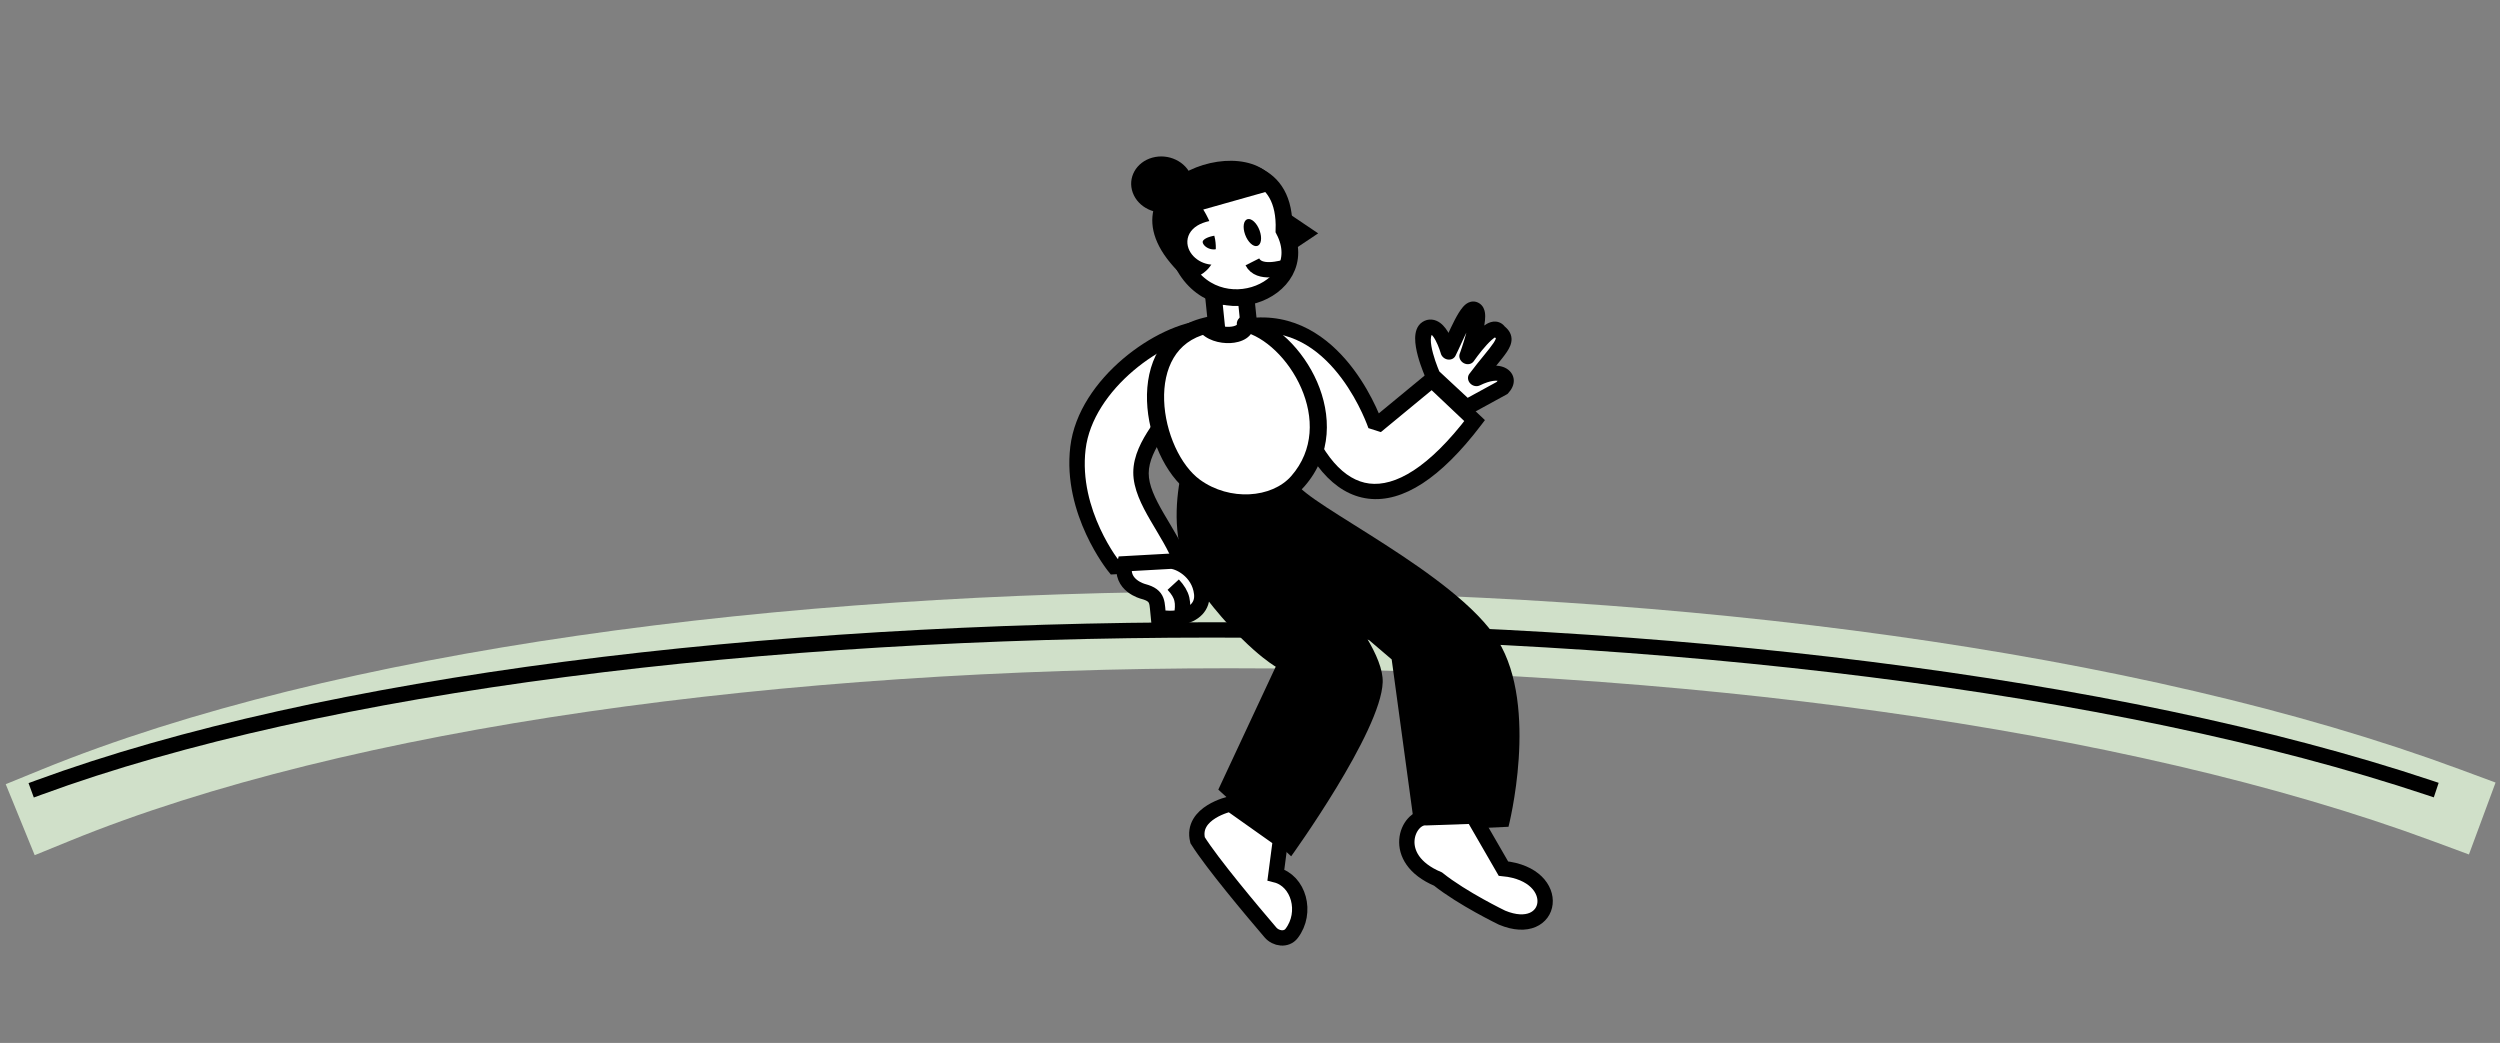 <svg width="163" height="68" viewBox="0 0 163 68" fill="none" xmlns="http://www.w3.org/2000/svg">
<rect x="0" y="0" width="163" height="68" fill="#808080" stroke="none"/>
<path d="M3.632 52.499C40.975 37.261 118.367 37.262 159.498 52.499" stroke="#D0E0C9" stroke-width="5" stroke-linecap="square" stroke-linejoin="round"/>
<path d="M2.502 51.356C39.845 37.642 117.237 37.643 158.368 51.356" stroke="black" stroke-linecap="square" stroke-linejoin="round"/>
<path d="M70.282 29.209C70.784 25.014 75.728 21.54 78.653 21.375L76.792 26.065C76.33 27.209 74.397 28.951 74.393 30.829C74.389 32.684 76.307 34.669 77.026 36.699L72.639 36.946C72.639 36.946 69.78 33.403 70.282 29.209Z" fill="white"/>
<path d="M78.653 21.375L78.597 20.878L79.123 21.579L78.653 21.375ZM70.282 29.209L70.782 29.295L70.282 29.209ZM72.639 36.946L72.696 37.443L72.426 37.458L72.253 37.243L72.639 36.946ZM77.026 36.699L77.5 36.558L77.713 37.16L77.083 37.196L77.026 36.699ZM76.792 26.065L77.261 26.269L77.26 26.271L76.792 26.065ZM74.393 30.829L74.896 30.858L74.896 30.858L74.393 30.829ZM78.653 21.375L78.71 21.872C77.392 21.946 75.52 22.789 73.899 24.166C72.283 25.538 71.013 27.359 70.782 29.295L70.282 29.209L69.783 29.123C70.053 26.864 71.506 24.85 73.219 23.395C74.927 21.945 76.989 20.969 78.597 20.878L78.653 21.375ZM70.282 29.209L70.782 29.295C70.545 31.27 71.099 33.106 71.728 34.465C72.041 35.142 72.369 35.693 72.618 36.074C72.742 36.263 72.846 36.41 72.918 36.508C72.954 36.557 72.982 36.594 73 36.617C73.009 36.629 73.016 36.638 73.02 36.643C73.022 36.646 73.024 36.648 73.025 36.649C73.025 36.649 73.025 36.65 73.025 36.65C73.025 36.65 73.025 36.65 73.025 36.65C73.025 36.65 73.025 36.649 73.025 36.649C73.025 36.649 73.025 36.649 72.639 36.946C72.253 37.243 72.252 37.243 72.252 37.242C72.252 37.242 72.252 37.242 72.252 37.242C72.252 37.242 72.252 37.241 72.251 37.241C72.251 37.24 72.25 37.239 72.249 37.238C72.247 37.236 72.244 37.232 72.241 37.228C72.234 37.22 72.225 37.208 72.213 37.193C72.19 37.163 72.157 37.119 72.116 37.063C72.034 36.951 71.918 36.788 71.782 36.58C71.511 36.165 71.156 35.569 70.817 34.836C70.141 33.375 69.517 31.343 69.783 29.123L70.282 29.209ZM72.639 36.946L72.582 36.449L76.97 36.202L77.026 36.699L77.083 37.196L72.696 37.443L72.639 36.946ZM78.653 21.375L79.123 21.579L77.261 26.269L76.792 26.065L76.322 25.86L78.184 21.171L78.653 21.375ZM77.026 36.699L76.553 36.84C76.214 35.885 75.598 34.949 75.005 33.927C74.44 32.952 73.887 31.88 73.89 30.8L74.393 30.829L74.896 30.858C74.894 31.634 75.298 32.481 75.871 33.47C76.417 34.411 77.119 35.483 77.5 36.558L77.026 36.699ZM74.393 30.829L73.89 30.8C73.892 29.708 74.45 28.702 74.996 27.882C75.269 27.472 75.57 27.065 75.803 26.73C76.05 26.376 76.23 26.09 76.323 25.858L76.792 26.065L77.26 26.271C77.123 26.611 76.888 26.973 76.642 27.326C76.383 27.697 76.114 28.058 75.845 28.462C75.308 29.268 74.897 30.072 74.896 30.858L74.393 30.829Z" fill="black"/>
<path d="M89.697 27.784C89.697 27.784 87.404 20.902 81.948 21.203L84.574 26.67C86.811 33.091 90.941 34.263 96.146 27.424L93.344 24.775L89.697 27.784Z" fill="white"/>
<path d="M81.948 21.203L81.891 20.706L81.496 21.395L81.948 21.203ZM89.697 27.784L89.22 27.914L90.032 28.173L89.697 27.784ZM93.344 24.775L93.681 24.424L93.345 24.108L93.009 24.385L93.344 24.775ZM96.146 27.424L96.554 27.737L96.818 27.391L96.482 27.073L96.146 27.424ZM84.574 26.67L85.048 26.533L85.039 26.505L85.026 26.478L84.574 26.67ZM81.948 21.203L82.005 21.7C84.481 21.563 86.264 23.044 87.47 24.661C88.07 25.465 88.509 26.282 88.799 26.901C88.944 27.209 89.05 27.466 89.12 27.644C89.154 27.733 89.18 27.803 89.197 27.849C89.205 27.872 89.211 27.889 89.215 27.9C89.217 27.906 89.218 27.91 89.219 27.912C89.219 27.913 89.22 27.914 89.22 27.915C89.22 27.915 89.22 27.915 89.22 27.915C89.22 27.915 89.22 27.915 89.22 27.915C89.22 27.915 89.22 27.914 89.697 27.784C90.174 27.653 90.173 27.653 90.173 27.653C90.173 27.652 90.173 27.652 90.173 27.652C90.173 27.652 90.173 27.651 90.173 27.65C90.172 27.649 90.171 27.647 90.171 27.645C90.169 27.641 90.167 27.635 90.165 27.628C90.16 27.613 90.152 27.591 90.142 27.564C90.123 27.509 90.094 27.431 90.055 27.333C89.978 27.136 89.863 26.858 89.707 26.526C89.397 25.863 88.922 24.979 88.267 24.1C86.962 22.351 84.872 20.542 81.891 20.706L81.948 21.203ZM89.697 27.784L90.032 28.173L93.679 25.164L93.344 24.775L93.009 24.385L89.362 27.394L89.697 27.784ZM93.344 24.775L93.008 25.125L95.81 27.774L96.146 27.424L96.482 27.073L93.681 24.424L93.344 24.775ZM96.146 27.424L95.738 27.11C94.455 28.795 93.258 29.961 92.163 30.674C91.07 31.386 90.109 31.627 89.28 31.526C87.648 31.326 86.158 29.716 85.048 26.533L84.574 26.67L84.099 26.808C85.227 30.045 86.921 32.232 89.214 32.513C90.348 32.652 91.535 32.306 92.75 31.515C93.963 30.724 95.234 29.471 96.554 27.737L96.146 27.424ZM84.574 26.67L85.026 26.478L82.4 21.011L81.948 21.203L81.496 21.395L84.122 26.862L84.574 26.67Z" fill="black"/>
<path d="M97.941 25.293L95.647 26.547L93.419 24.475C93.419 24.475 92.261 21.91 93.059 21.404C93.858 20.898 94.432 22.957 94.432 22.957C94.899 22.046 95.718 19.867 96.196 20.178C96.674 20.489 95.658 23.255 95.658 23.255C95.658 23.255 97.316 20.833 97.742 21.608C98.543 22.183 97.647 22.78 96.223 24.687C97.78 23.916 98.645 24.523 97.941 25.293Z" fill="white"/>
<path d="M95.647 26.547L95.927 26.979L95.601 27.157L95.308 26.885L95.647 26.547ZM97.941 25.293L98.337 25.634L98.287 25.688L98.221 25.724L97.941 25.293ZM96.223 24.687L96.487 25.127C96.281 25.229 96.018 25.173 95.853 24.993C95.688 24.814 95.666 24.558 95.799 24.379L96.223 24.687ZM93.419 24.475L93.081 24.813L92.998 24.737L92.953 24.637L93.419 24.475ZM97.742 21.608L97.46 21.993L97.355 21.918L97.295 21.808L97.742 21.608ZM95.658 23.255L96.092 23.548C95.955 23.748 95.675 23.805 95.44 23.679C95.205 23.553 95.091 23.286 95.175 23.058L95.658 23.255ZM96.196 20.178L95.935 20.577L95.935 20.577L96.196 20.178ZM94.432 22.957L94.894 23.203C94.803 23.381 94.601 23.475 94.388 23.44C94.175 23.405 93.996 23.247 93.94 23.045L94.432 22.957ZM93.059 21.404L92.754 20.987L92.754 20.987L93.059 21.404ZM95.647 26.547L95.367 26.115L97.661 24.861L97.941 25.293L98.221 25.724L95.927 26.979L95.647 26.547ZM97.941 25.293L97.545 24.951C97.682 24.802 97.678 24.727 97.678 24.743C97.679 24.758 97.686 24.788 97.708 24.818C97.729 24.847 97.747 24.854 97.738 24.849C97.71 24.836 97.595 24.802 97.361 24.834C97.136 24.864 96.841 24.952 96.487 25.127L96.223 24.687L95.959 24.246C96.383 24.037 96.78 23.91 97.133 23.862C97.478 23.815 97.826 23.836 98.121 23.974C98.447 24.127 98.683 24.42 98.699 24.787C98.712 25.109 98.552 25.399 98.337 25.634L97.941 25.293ZM93.419 24.475L93.758 24.137L95.985 26.209L95.647 26.547L95.308 26.885L93.081 24.813L93.419 24.475ZM96.223 24.687L95.799 24.379C96.162 23.894 96.49 23.492 96.762 23.16C97.038 22.82 97.242 22.568 97.378 22.361C97.445 22.26 97.486 22.183 97.51 22.124C97.521 22.095 97.527 22.074 97.53 22.06C97.533 22.046 97.533 22.04 97.533 22.04C97.534 22.083 97.575 22.076 97.46 21.993L97.742 21.608L98.024 21.224C98.309 21.429 98.539 21.711 98.553 22.088C98.565 22.407 98.413 22.695 98.255 22.935C98.089 23.187 97.852 23.478 97.585 23.805C97.313 24.138 96.996 24.526 96.646 24.995L96.223 24.687ZM97.742 21.608L97.295 21.808C97.317 21.849 97.401 21.933 97.524 21.945C97.591 21.951 97.596 21.927 97.517 21.97C97.371 22.05 97.165 22.233 96.936 22.483C96.715 22.723 96.504 22.989 96.346 23.198C96.268 23.302 96.204 23.391 96.159 23.453C96.137 23.484 96.12 23.508 96.109 23.525C96.103 23.533 96.099 23.539 96.096 23.543C96.095 23.545 96.094 23.547 96.093 23.547C96.093 23.548 96.092 23.548 96.092 23.548C96.092 23.548 96.092 23.548 96.092 23.548C96.092 23.548 96.092 23.548 96.092 23.548C96.092 23.548 96.092 23.548 95.658 23.255C95.225 22.962 95.225 22.962 95.225 22.962C95.225 22.962 95.225 22.961 95.225 22.961C95.225 22.961 95.225 22.961 95.225 22.961C95.225 22.96 95.226 22.96 95.226 22.959C95.227 22.958 95.229 22.956 95.23 22.953C95.234 22.948 95.239 22.941 95.246 22.931C95.259 22.913 95.278 22.886 95.302 22.852C95.35 22.785 95.418 22.69 95.502 22.579C95.668 22.358 95.898 22.068 96.145 21.799C96.383 21.54 96.671 21.263 96.956 21.107C97.093 21.032 97.297 20.946 97.536 20.968C97.831 20.996 98.06 21.174 98.189 21.409L97.742 21.608ZM95.658 23.255C95.175 23.058 95.175 23.058 95.175 23.058C95.175 23.058 95.175 23.058 95.175 23.058C95.175 23.058 95.175 23.057 95.175 23.057C95.175 23.057 95.175 23.057 95.176 23.056C95.176 23.055 95.177 23.053 95.178 23.051C95.179 23.046 95.182 23.039 95.186 23.029C95.193 23.009 95.203 22.981 95.216 22.944C95.242 22.869 95.279 22.763 95.322 22.633C95.408 22.374 95.517 22.028 95.611 21.674C95.706 21.316 95.78 20.97 95.805 20.706C95.817 20.571 95.814 20.484 95.806 20.438C95.794 20.368 95.792 20.484 95.935 20.577L96.196 20.178L96.456 19.779C96.719 19.95 96.79 20.221 96.814 20.361C96.842 20.526 96.838 20.706 96.822 20.875C96.79 21.216 96.701 21.62 96.602 21.992C96.502 22.369 96.387 22.733 96.297 23.003C96.252 23.137 96.214 23.249 96.186 23.328C96.173 23.367 96.162 23.398 96.154 23.419C96.15 23.429 96.147 23.438 96.145 23.443C96.144 23.446 96.143 23.448 96.143 23.45C96.142 23.451 96.142 23.451 96.142 23.452C96.142 23.452 96.142 23.452 96.142 23.452C96.142 23.452 96.142 23.452 96.142 23.452C96.142 23.453 96.142 23.453 95.658 23.255ZM96.196 20.178L95.935 20.577C96.076 20.669 96.212 20.636 96.253 20.617C96.272 20.609 96.249 20.615 96.188 20.686C96.072 20.819 95.93 21.052 95.77 21.358C95.615 21.657 95.458 21.996 95.308 22.324C95.16 22.645 95.016 22.964 94.894 23.203L94.432 22.957L93.971 22.71C94.081 22.494 94.215 22.199 94.367 21.866C94.517 21.539 94.682 21.182 94.849 20.861C95.013 20.547 95.194 20.237 95.38 20.021C95.471 19.916 95.594 19.797 95.751 19.725C95.93 19.643 96.196 19.61 96.456 19.779L96.196 20.178ZM94.432 22.957C93.94 23.045 93.94 23.045 93.94 23.045C93.94 23.045 93.94 23.046 93.94 23.046C93.94 23.046 93.94 23.046 93.94 23.046C93.94 23.046 93.94 23.046 93.94 23.045C93.94 23.045 93.94 23.044 93.939 23.043C93.938 23.04 93.937 23.035 93.935 23.029C93.932 23.017 93.926 22.997 93.918 22.973C93.903 22.923 93.879 22.851 93.849 22.766C93.787 22.594 93.7 22.379 93.596 22.186C93.484 21.978 93.385 21.859 93.324 21.814C93.302 21.798 93.312 21.811 93.346 21.814C93.384 21.817 93.393 21.803 93.365 21.821L93.059 21.404L92.754 20.987C92.926 20.878 93.127 20.818 93.35 20.837C93.568 20.855 93.754 20.947 93.898 21.052C94.169 21.251 94.363 21.552 94.495 21.795C94.634 22.053 94.741 22.322 94.811 22.52C94.847 22.62 94.875 22.705 94.894 22.766C94.904 22.796 94.911 22.821 94.916 22.838C94.919 22.847 94.921 22.854 94.922 22.859C94.923 22.861 94.924 22.863 94.924 22.865C94.924 22.866 94.924 22.866 94.924 22.867C94.925 22.867 94.925 22.867 94.925 22.868C94.925 22.868 94.925 22.868 94.925 22.868C94.925 22.868 94.925 22.868 94.432 22.957ZM93.059 21.404L93.365 21.821C93.363 21.822 93.293 21.876 93.289 22.145C93.286 22.392 93.343 22.71 93.434 23.045C93.522 23.374 93.635 23.693 93.728 23.931C93.773 24.049 93.813 24.146 93.842 24.213C93.856 24.247 93.867 24.273 93.874 24.29C93.878 24.298 93.881 24.304 93.883 24.308C93.884 24.31 93.884 24.312 93.885 24.312C93.885 24.313 93.885 24.313 93.885 24.313C93.885 24.313 93.885 24.313 93.885 24.313C93.885 24.313 93.885 24.313 93.885 24.313C93.885 24.313 93.885 24.313 93.419 24.475C92.953 24.637 92.953 24.637 92.953 24.637C92.953 24.637 92.953 24.637 92.953 24.637C92.953 24.637 92.953 24.636 92.953 24.636C92.953 24.636 92.952 24.635 92.952 24.634C92.951 24.632 92.95 24.63 92.949 24.627C92.946 24.621 92.943 24.613 92.938 24.603C92.929 24.582 92.916 24.552 92.9 24.515C92.868 24.439 92.824 24.332 92.774 24.202C92.674 23.943 92.547 23.589 92.446 23.213C92.347 22.844 92.264 22.425 92.268 22.05C92.272 21.695 92.357 21.238 92.754 20.987L93.059 21.404Z" fill="black"/>
<path d="M78.348 38.684C78.178 37.212 76.791 36.565 76.318 36.592L73.336 36.758C73 38.182 74.545 38.564 74.545 38.564C75.577 38.839 75.42 39.316 75.527 40.247C76.015 40.343 76.552 40.345 77.025 40.239C77.828 40.057 78.45 39.563 78.348 38.684Z" fill="white"/>
<path d="M76.494 38.118C77.117 38.797 77.198 39.272 77.025 40.239M77.025 40.239C77.828 40.057 78.45 39.563 78.348 38.684C78.178 37.212 76.791 36.565 76.318 36.592L73.336 36.758C73 38.182 74.545 38.564 74.545 38.564C75.577 38.839 75.42 39.316 75.527 40.247C76.015 40.343 76.552 40.345 77.025 40.239Z" stroke="black"/>
<path d="M78.087 38.263C75.157 34.28 77.836 28.102 77.836 28.102L82.767 27.841L82.993 34.325C82.993 34.325 90.25 41.254 90.152 44.478C90.053 47.702 84.184 55.83 84.184 55.83L79.433 51.483L83.177 43.468C83.177 43.468 81.016 42.246 78.087 38.263Z" fill="black"/>
<path d="M78.085 54.784C77.639 52.982 80.213 52.417 80.213 52.417L83.489 54.738L83.187 57.045C84.679 57.419 85.257 59.493 84.215 60.858C83.873 61.306 83.191 61.212 82.833 60.794C81.627 59.383 79.034 56.3 78.085 54.784Z" fill="white"/>
<path d="M78.085 54.784C77.639 52.982 80.213 52.417 80.213 52.417L83.489 54.738L83.187 57.045C84.679 57.419 85.257 59.493 84.215 60.858C83.873 61.306 83.191 61.212 82.833 60.794C81.627 59.383 79.034 56.3 78.085 54.784Z" stroke="black"/>
<path d="M79.35 21.554L79.125 19.367L81.221 19.207L81.445 21.393C81.516 22.073 79.42 22.234 79.35 21.554Z" fill="white"/>
<path d="M79.35 21.554L79.125 19.367L81.221 19.207L81.445 21.393C81.516 22.073 79.42 22.234 79.35 21.554Z" stroke="black" stroke-width="1.09"/>
<path fill-rule="evenodd" clip-rule="evenodd" d="M76.837 16.53C78.704 21.735 85.816 19.045 83.715 15.019C83.867 10.926 80.493 10.834 78.658 11.309C76.822 11.783 75.355 14.297 76.837 16.53Z" fill="white" stroke="black" stroke-width="1.09"/>
<path d="M84.019 17.363C83.535 17.502 82.082 17.919 81.655 17.074" stroke="black"/>
<path d="M85.944 15.215L83.124 13.314L84.222 16.364L85.944 15.215Z" fill="black"/>
<path d="M77.432 18.279C70.335 12.107 81.759 7.92 83.344 12.281L78.452 13.663C78.452 13.663 80.856 17.312 77.432 18.279Z" fill="black"/>
<path d="M79.389 14.835C76.829 15.088 78.089 17.119 79.531 16.707" stroke="white"/>
<ellipse cx="0.479" cy="0.953" rx="0.479" ry="0.953" transform="matrix(-0.986 0.278 0.332 0.917 81.81 14.156)" fill="black"/>
<ellipse cx="1.935" cy="1.911" rx="1.935" ry="1.911" transform="matrix(-0.987 0.276 0.335 0.916 77.036 9.746)" fill="black"/>
<path d="M80.004 31.691L84.514 31.48C85.171 32.877 94.97 37.411 97.665 41.766C100.359 46.121 98.354 53.906 98.354 53.906L92.261 54.191L90.738 42.995L82.647 36.091L80.004 31.691Z" fill="black"/>
<path d="M93.76 57.315C90.552 55.961 91.809 53.197 92.996 53.318L96.048 53.212L98.022 56.632C102.011 57.026 101.297 61.235 97.933 59.831C97.933 59.831 95.356 58.589 93.76 57.315Z" fill="white"/>
<path d="M93.76 57.315C90.552 55.961 91.809 53.197 92.996 53.318L96.048 53.212L98.022 56.632C102.011 57.026 101.297 61.235 97.933 59.831C97.933 59.831 95.356 58.589 93.76 57.315Z" stroke="black"/>
<path d="M77.899 31.702C75.023 29.614 73.724 22.421 78.611 21.232C79.245 22.112 81.313 22.011 81.195 21.109C84.416 21.859 87.936 27.583 84.621 31.373C83.121 33.089 80.019 33.241 77.899 31.702Z" fill="white"/>
<path d="M78.611 21.232L79.071 20.931L78.851 20.626L78.474 20.718L78.611 21.232ZM77.899 31.702L78.239 31.28L78.239 31.28L77.899 31.702ZM81.195 21.109L81.329 20.594C81.151 20.552 80.962 20.597 80.825 20.713C80.688 20.83 80.619 21.003 80.642 21.176L81.195 21.109ZM84.621 31.373L84.193 31.035L84.193 31.035L84.621 31.373ZM78.611 21.232L78.474 20.718C77.1 21.052 76.141 21.82 75.548 22.816C74.963 23.798 74.747 24.977 74.786 26.148C74.825 27.322 75.121 28.52 75.598 29.565C76.072 30.604 76.742 31.531 77.56 32.124L77.899 31.702L78.239 31.28C77.618 30.829 77.047 30.073 76.622 29.14C76.199 28.212 75.936 27.146 75.902 26.112C75.867 25.075 76.063 24.103 76.519 23.337C76.967 22.584 77.679 22.006 78.748 21.746L78.611 21.232ZM81.195 21.109L81.061 21.625C82.44 21.946 84.015 23.399 84.843 25.305C85.659 27.183 85.677 29.336 84.193 31.035L84.621 31.373L85.05 31.712C86.879 29.62 86.795 27.016 85.875 24.897C84.966 22.806 83.171 21.023 81.329 20.594L81.195 21.109ZM77.899 31.702L77.56 32.124C79.864 33.797 83.318 33.693 85.05 31.712L84.621 31.373L84.193 31.035C82.924 32.486 80.173 32.684 78.239 31.28L77.899 31.702ZM78.611 21.232L78.15 21.533C78.621 22.186 79.53 22.401 80.212 22.369C80.566 22.352 80.945 22.266 81.246 22.069C81.571 21.857 81.809 21.501 81.749 21.042L81.195 21.109L80.642 21.176C80.643 21.189 80.641 21.182 80.647 21.171C80.65 21.163 80.648 21.174 80.615 21.195C80.541 21.244 80.386 21.298 80.158 21.308C79.677 21.332 79.235 21.158 79.071 20.931L78.611 21.232Z" fill="black"/>
</svg>
